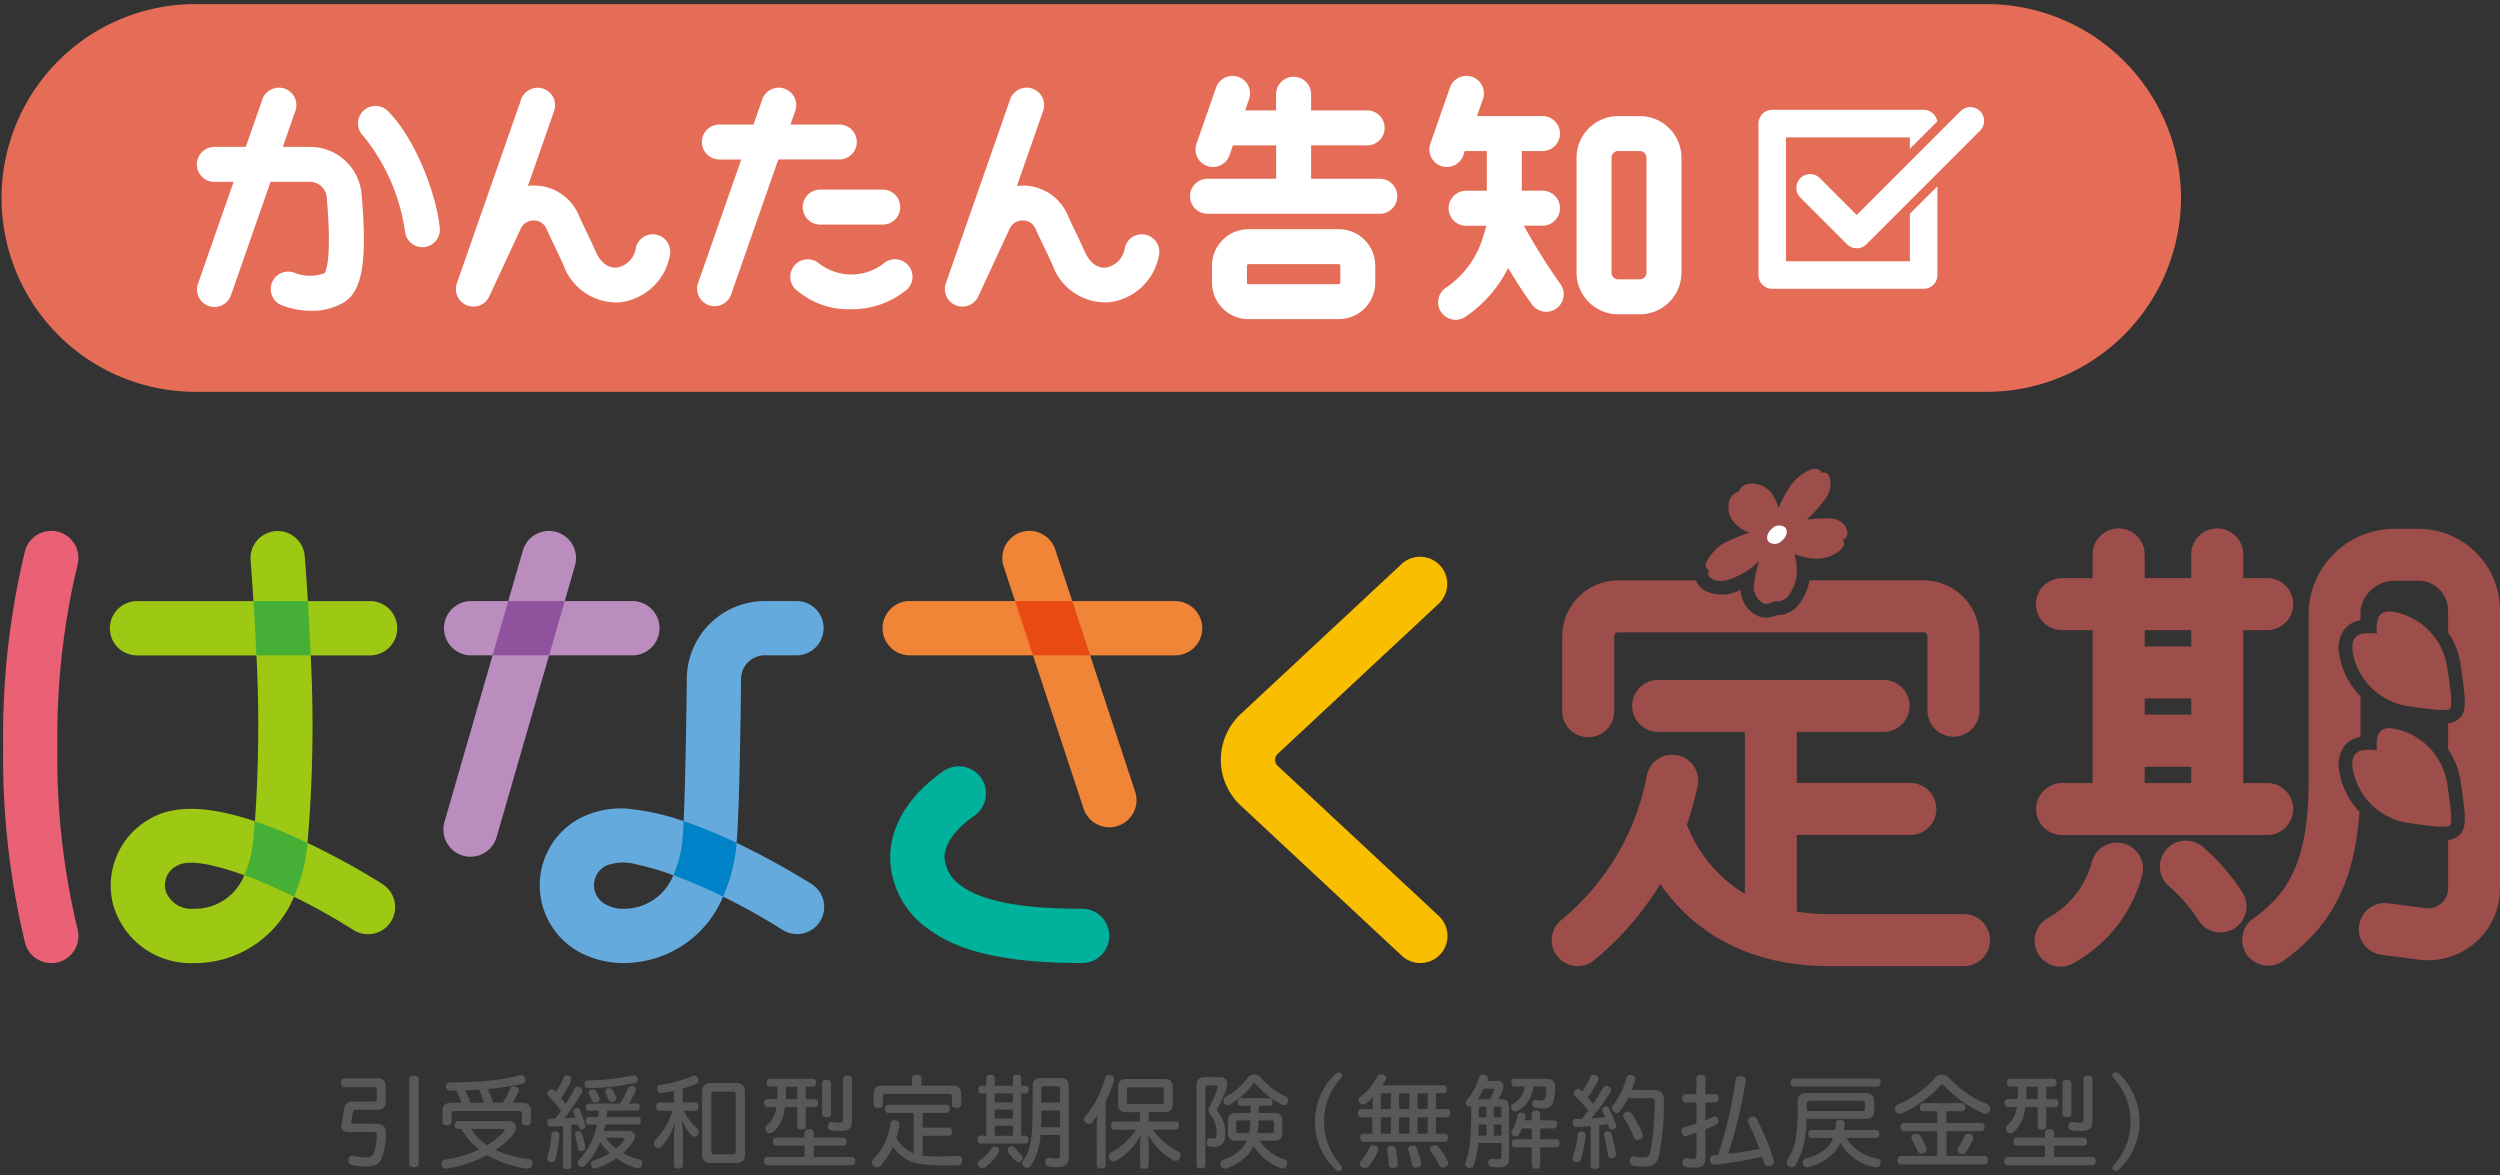 <svg id="商品ロゴ" xmlns="http://www.w3.org/2000/svg" viewBox="0 0 200 94">
  <rect x="0" y="0" width="200" height="94" fill="#333333" stroke="none"/>
  <defs>
    <style>
      .cls-1 {
        fill: #e56c56;
      }

      .cls-2 {
        fill: #fff;
      }

      .cls-3 {
        fill: #9e4e4a;
      }

      .cls-4 {
        fill: #fabe00;
      }

      .cls-5 {
        fill: #ea6176;
      }

      .cls-6 {
        fill: #9dc814;
      }

      .cls-7 {
        fill: #45b035;
      }

      .cls-8 {
        fill: #f08437;
      }

      .cls-9 {
        fill: #00b19c;
      }

      .cls-10 {
        fill: #e94a13;
      }

      .cls-11 {
        fill: #bb8dbe;
      }

      .cls-12 {
        fill: #8f529d;
      }

      .cls-13 {
        fill: none;
      }

      .cls-14 {
        fill: #65aadd;
      }

      .cls-15 {
        fill: #0082c8;
      }

      .cls-16 {
        fill: #595757;
      }
    </style>
  </defs>
  <g>
    <path class="cls-1" d="M174.481,15.837a15.555,15.555,0,0,1-15.509,15.51H15.509a15.51,15.51,0,0,1,0-31.019H158.972A15.555,15.555,0,0,1,174.481,15.837Z"/>
    <g>
      <g>
        <path class="cls-2" d="M24.788,11.752H22.625L23.6,8.958a1.4,1.4,0,1,0-2.638-.921l-1.3,3.715H17.15a1.4,1.4,0,1,0,0,2.8h1.538L15.838,22.7a1.4,1.4,0,0,0,.858,1.78,1.38,1.38,0,0,0,.461.079,1.4,1.4,0,0,0,1.319-.937l3.172-9.078h3.14a1.354,1.354,0,0,1,1.35,1.247c.411,4.651-.016,5.806-.162,6.056a3.31,3.31,0,0,1-2.331.009,1.4,1.4,0,1,0-1,2.609,6.807,6.807,0,0,0,2.286.4,4.931,4.931,0,0,0,2.563-.668c1.5-.9,1.9-3.328,1.433-8.656A4.136,4.136,0,0,0,24.788,11.752Z"/>
        <path class="cls-2" d="M31.082,8.939a1.4,1.4,0,1,0-2,1.956A15.593,15.593,0,0,1,32.4,18.52a1.4,1.4,0,0,0,1.389,1.255,1.425,1.425,0,0,0,.145-.008,1.4,1.4,0,0,0,1.247-1.534C34.9,15.488,33.249,11.154,31.082,8.939Z"/>
        <path class="cls-2" d="M52.515,18.775a1.392,1.392,0,0,0-1.655,1.079,1.832,1.832,0,0,1-1.5,1.55c-.7.078-1.316-.4-1.713-1.3-.272-.616-.543-1.182-.791-1.7-.209-.434-.4-.833-.56-1.2a3.887,3.887,0,0,0-3.559-2.359,3.44,3.44,0,0,0-.5.024L44.3,8.958a1.4,1.4,0,1,0-2.639-.921L36.537,22.7a1.4,1.4,0,0,0,2.587,1.05L41.655,18.3a1.123,1.123,0,0,1,1.036-.662H42.7a1.1,1.1,0,0,1,1.029.683c.172.392.377.821.6,1.289.237.492.495,1.031.755,1.618a4.5,4.5,0,0,0,4.56,2.953,4.617,4.617,0,0,0,3.947-3.755A1.4,1.4,0,0,0,52.515,18.775Z"/>
        <path class="cls-2" d="M91.634,18.775a1.392,1.392,0,0,0-1.655,1.079,1.833,1.833,0,0,1-1.5,1.55c-.691.076-1.316-.4-1.711-1.3-.275-.622-.548-1.191-.8-1.712-.207-.43-.4-.825-.554-1.185a3.886,3.886,0,0,0-3.559-2.36,3.489,3.489,0,0,0-.5.024L83.42,8.958a1.4,1.4,0,1,0-2.638-.921L75.656,22.7a1.4,1.4,0,0,0,2.587,1.05l2.53-5.451a1.123,1.123,0,0,1,1.037-.662h.011a1.1,1.1,0,0,1,1.029.684c.17.388.374.813.6,1.277.239.495.5,1.037.76,1.628a4.5,4.5,0,0,0,4.559,2.954,4.618,4.618,0,0,0,3.948-3.755A1.4,1.4,0,0,0,91.634,18.775Z"/>
        <path class="cls-2" d="M67.141,12.76a1.4,1.4,0,0,0,0-2.8h-3.9l.351-1.006a1.4,1.4,0,1,0-2.639-.921l-.674,1.927H57.553a1.4,1.4,0,1,0,0,2.8H59.3L55.826,22.7a1.4,1.4,0,0,0,2.64.922l3.8-10.866Z"/>
        <path class="cls-2" d="M64.218,16.567a1.4,1.4,0,0,0,1.4,1.4h5a1.4,1.4,0,0,0,0-2.8h-5A1.4,1.4,0,0,0,64.218,16.567Z"/>
        <path class="cls-2" d="M70.734,21.043a4.226,4.226,0,0,1-5.182.055,1.4,1.4,0,0,0-1.975,1.978,6.321,6.321,0,0,0,4.464,1.663,6.9,6.9,0,0,0,4.55-1.607,1.4,1.4,0,0,0-1.857-2.089Z"/>
        <path class="cls-2" d="M107.105,18.337H99.876a2.918,2.918,0,0,0-2.915,2.914v1.365a2.919,2.919,0,0,0,2.915,2.915h7.229a2.918,2.918,0,0,0,2.914-2.915V21.251A2.917,2.917,0,0,0,107.105,18.337Zm.118,4.279a.118.118,0,0,1-.118.119H99.876a.119.119,0,0,1-.119-.119V21.251a.119.119,0,0,1,.119-.119h7.229a.118.118,0,0,1,.118.119Z"/>
        <path class="cls-2" d="M110.382,14.3h-5.493V11.628h4.4a1.4,1.4,0,1,0,0-2.795h-4.4V7.542a1.4,1.4,0,1,0-2.8,0V8.833H99.612L99.9,8a1.4,1.4,0,1,0-2.64-.922L95.719,11.5a1.4,1.4,0,0,0,.859,1.78,1.38,1.38,0,0,0,.461.079,1.4,1.4,0,0,0,1.32-.937l.276-.792h3.458V14.3H96.6a1.4,1.4,0,1,0,0,2.8h13.783a1.4,1.4,0,0,0,0-2.8Z"/>
        <path class="cls-2" d="M131.189,9.289h-1.737a3.331,3.331,0,0,0-3.328,3.327v9.2a3.331,3.331,0,0,0,3.328,3.327h1.737a3.331,3.331,0,0,0,3.327-3.327v-9.2A3.331,3.331,0,0,0,131.189,9.289Zm.531,12.526a.531.531,0,0,1-.531.531h-1.737a.532.532,0,0,1-.532-.531v-9.2a.533.533,0,0,1,.532-.532h1.737a.532.532,0,0,1,.531.532Z"/>
        <path class="cls-2" d="M121.91,18.055h1.49a1.4,1.4,0,0,0,0-2.8h-1.658V12.084H123.4a1.4,1.4,0,0,0,0-2.8H118.16L118.609,8a1.4,1.4,0,1,0-2.64-.922L114.426,11.5a1.4,1.4,0,0,0,.859,1.78,1.376,1.376,0,0,0,.461.079,1.4,1.4,0,0,0,1.32-.937l.117-.336h1.763v3.175h-1.657a1.4,1.4,0,1,0,0,2.8h1.62l-.244.828a7.477,7.477,0,0,1-2.933,4.093,1.4,1.4,0,1,0,1.57,2.313,10.136,10.136,0,0,0,3.347-3.855c.766,1.268,1.427,2.274,1.974,3a1.4,1.4,0,0,0,2.237-1.677A48.646,48.646,0,0,1,121.91,18.055Z"/>
      </g>
      <g>
        <path class="cls-2" d="M152.791,17.1v3.8h-9.91v-9.91h9.91v.915l2.188-2.188a1.1,1.1,0,0,0-1.085-.932H141.778a1.1,1.1,0,0,0-1.1,1.1V22.005a1.1,1.1,0,0,0,1.1,1.1h12.116a1.1,1.1,0,0,0,1.1-1.1V14.9Z"/>
        <path class="cls-2" d="M148.538,19.861h0a1.1,1.1,0,0,1-.779-.323l-3.728-3.729a1.1,1.1,0,1,1,1.559-1.559l2.948,2.949,8.309-8.309a1.1,1.1,0,1,1,1.559,1.559l-9.088,9.089A1.106,1.106,0,0,1,148.538,19.861Z"/>
      </g>
    </g>
    <g>
      <path class="cls-3" d="M157.119,73.131H146.311a16.49,16.49,0,0,1-2.563-.2V66.8h9.126a2.08,2.08,0,0,0,0-4.159h-9.126V58.552h6.982a2.08,2.08,0,0,0,0-4.159H132.607a2.08,2.08,0,0,0,0,4.159h6.982V71.507a11.142,11.142,0,0,1-4.635-5.522c.319-.963.6-1.979.851-3.061a2.079,2.079,0,1,0-4.052-.933,19.59,19.59,0,0,1-6.886,11.637,2.079,2.079,0,1,0,2.7,3.163,24.211,24.211,0,0,0,5.256-6.074c2.944,4.265,7.6,6.572,13.488,6.572h10.808a2.079,2.079,0,1,0,0-4.158Z"/>
      <path class="cls-3" d="M164.921,62.645a2.08,2.08,0,0,0,0,4.159h16.5a2.08,2.08,0,0,0,0-4.159h-1.963V50.409h1.963a2.08,2.08,0,0,0,0-4.159h-1.963V44.308a2.08,2.08,0,0,0-4.159,0V46.25h-3.728V44.308a2.08,2.08,0,0,0-4.159,0V46.25h-2.5a2.08,2.08,0,0,0,0,4.159h2.5V62.645Zm6.655-12.236H175.3v1.307h-3.728Zm0,5.466H175.3v1.3h-3.728Zm0,5.462H175.3v1.308h-3.728Z"/>
      <path class="cls-3" d="M169.82,67.46a2.077,2.077,0,0,0-2.487,1.568,7.251,7.251,0,0,1-3.531,4.43,2.079,2.079,0,1,0,2.238,3.5,11.318,11.318,0,0,0,5.348-7.015A2.079,2.079,0,0,0,169.82,67.46Z"/>
      <path class="cls-3" d="M179.351,71.327a16.958,16.958,0,0,0-3.16-3.609,2.079,2.079,0,0,0-2.636,3.216,12.793,12.793,0,0,1,2.292,2.632,2.079,2.079,0,1,0,3.5-2.239Z"/>
      <path class="cls-3" d="M136.717,45.626a.492.492,0,0,0,.253.69c.7.365,1.432.071,2.277-.349a5.741,5.741,0,0,0,1.5-1.11,8.029,8.029,0,0,0-.392,1.691,1.508,1.508,0,0,0,.734,1.731.927.927,0,0,0,.8-.185,1.2,1.2,0,0,0,1.12-.36,3.227,3.227,0,0,0,.726-1.8,4.292,4.292,0,0,0-.195-1.617,5.909,5.909,0,0,0,1.171.323,3.052,3.052,0,0,0,2.024-.3c.867-.461.892-.952.67-1.115.567-.318.408-.823.161-1.2a1.621,1.621,0,0,0-1.195-.561,17.034,17.034,0,0,0-1.827.107,11.448,11.448,0,0,0,1.526-1.724,1.936,1.936,0,0,0,.314-1.577c-.108-.549-.447-.485-.678-.442,0-.2-.275-.4-.792-.286a3.866,3.866,0,0,0-1.755,1.447,9.526,9.526,0,0,0-.878,1.66,4.643,4.643,0,0,0-.412-.977,2.043,2.043,0,0,0-1.529-.985c-.745-.046-1.148.3-1.243.652a1.04,1.04,0,0,0-.806,1.057,1.782,1.782,0,0,0,.648,1.6,2.173,2.173,0,0,0,1.051.606,15.468,15.468,0,0,0-2.1.864,3.654,3.654,0,0,0-1.384,1.543A.445.445,0,0,0,136.717,45.626Z"/>
      <path class="cls-3" d="M188.222,52.19a5.3,5.3,0,0,0,4.286,4.284c1.115.153,3.165.5,3.481.223.293-.253-.1-2.5-.236-3.467a5.306,5.306,0,0,0-4.287-4.285c-.939-.13-1.44.239-1.32,1.747C188.428,50.483,188.065,51.047,188.222,52.19Z"/>
      <path class="cls-3" d="M188.222,61.525a5.3,5.3,0,0,0,4.286,4.285c1.115.153,3.165.5,3.481.222.293-.253-.1-2.5-.236-3.466a5.305,5.305,0,0,0-4.287-4.285c-.939-.13-1.44.239-1.32,1.746C188.428,59.818,188.065,60.383,188.222,61.525Z"/>
      <path class="cls-3" d="M127.057,58.977a2.079,2.079,0,0,0,2.08-2.079V50.907a.332.332,0,0,1,.323-.323h24.416a.332.332,0,0,1,.324.323V56.9a2.08,2.08,0,0,0,4.159,0V50.907a4.488,4.488,0,0,0-4.483-4.482h-9.124a4.226,4.226,0,0,1-.9,2,2.176,2.176,0,0,1-1.713.786,2.019,2.019,0,0,1-.846.2,1.659,1.659,0,0,1-.595-.108,2.39,2.39,0,0,1-1.448-2.122,3.11,3.11,0,0,1-2.785.107,1.589,1.589,0,0,1-.787-.858H129.46a4.487,4.487,0,0,0-4.482,4.482V56.9A2.079,2.079,0,0,0,127.057,58.977Z"/>
      <path class="cls-3" d="M193.477,42.305h-1.908a6.883,6.883,0,0,0-6.878,6.523V62.452c0,6.556-1.7,9.085-4.444,11.04a2.075,2.075,0,1,0,2.409,3.38c3.854-2.746,5.706-6.3,6.1-11.929a6.076,6.076,0,0,1-1.618-3.269,2.513,2.513,0,0,1,.529-2.139,2.143,2.143,0,0,1,1.172-.58V55.7a6.1,6.1,0,0,1-1.7-3.359,2.512,2.512,0,0,1,.529-2.138,2.143,2.143,0,0,1,1.172-.58v-.792a2.744,2.744,0,0,1,2.727-2.372h1.908a2.375,2.375,0,0,1,2.372,2.372V50.6a5.858,5.858,0,0,1,.985,2.477h0l.077.529c.365,2.449.436,3.356-.209,3.912a1.506,1.506,0,0,1-.853.346V59.94a5.859,5.859,0,0,1,.985,2.476v0l.077.53c.365,2.448.436,3.355-.209,3.91a1.492,1.492,0,0,1-.853.346v3.789a1.588,1.588,0,0,1-1.822,1.656l-2.982-.382a2.075,2.075,0,0,0-.527,4.117l3.011.386A5.737,5.737,0,0,0,200,70.993V48.828A6.53,6.53,0,0,0,193.477,42.305Z"/>
      <path class="cls-2" d="M142.553,43.256a.781.781,0,0,1-1.073.083c-.223-.265-.1-.73.275-1.042a.784.784,0,0,1,1.076-.082C143.051,42.479,142.928,42.944,142.553,43.256Z"/>
    </g>
    <g>
      <path class="cls-4" d="M102.251,61.3a.666.666,0,0,1,0-1.024L115.11,48.285a2.173,2.173,0,0,0-2.964-3.178L99.287,57.094a5.008,5.008,0,0,0,0,7.378l12.859,11.987a2.172,2.172,0,1,0,2.964-3.176Z"/>
      <g>
        <path class="cls-5" d="M6.2,74.313a58.706,58.706,0,0,1-1.61-14.554A58.839,58.839,0,0,1,6.2,45.209a2.173,2.173,0,1,0-4.2-1.129A63.206,63.206,0,0,0,.251,59.759,63.223,63.223,0,0,0,2.008,75.442a2.173,2.173,0,0,0,2.1,1.607,2.117,2.117,0,0,0,.564-.074A2.177,2.177,0,0,0,6.2,74.313Z"/>
        <path class="cls-6" d="M30.61,70.724A61.891,61.891,0,0,0,24.6,67.431a109.366,109.366,0,0,0,.258-15h4.7a2.172,2.172,0,1,0,0-4.343H24.632q-.111-1.742-.253-3.6a2.172,2.172,0,0,0-4.332.333c.087,1.127.163,2.215.231,3.271H10.916a2.172,2.172,0,0,0,0,4.343h9.6a110.18,110.18,0,0,1-.121,13.27c-3.72-1.259-6.487-1.325-8.4-.2l-.016.012a6.106,6.106,0,0,0-2.917,6.887,6.432,6.432,0,0,0,6.345,4.644v0h.372l0,0a8.613,8.613,0,0,0,7.742-5.307,50.266,50.266,0,0,1,4.751,2.657,2.172,2.172,0,0,0,2.336-3.663ZM15.7,72.7h-.176a2.171,2.171,0,0,1-2.273-1.442,1.74,1.74,0,0,1,.94-2.012l0,0c.866-.51,2.9-.12,5.349.773A4.232,4.232,0,0,1,15.7,72.7Z"/>
        <path class="cls-7" d="M24.6,67.431c-.276-.131-.554-.261-.838-.39-1.2-.546-2.324-.99-3.373-1.345-.035.458-.073.913-.116,1.36a9.094,9.094,0,0,1-.729,2.956,41.385,41.385,0,0,1,3.977,1.718A13.412,13.412,0,0,0,24.6,67.469Z"/>
        <path class="cls-7" d="M24.632,48.083H20.278c.1,1.516.175,2.959.234,4.343H24.86C24.8,51.039,24.727,49.6,24.632,48.083Z"/>
      </g>
      <g>
        <path class="cls-8" d="M93.962,48.083H85.78l-1.36-4.119a2.172,2.172,0,1,0-4.126,1.361l.911,2.758H72.823a2.172,2.172,0,1,0,0,4.343h9.816l4.05,12.267a2.171,2.171,0,1,0,4.123-1.362l-3.6-10.9h6.749a2.172,2.172,0,1,0,0-4.343Z"/>
        <path class="cls-9" d="M86.569,72.7c-4.876,0-8.049-.61-9.7-1.859a2.968,2.968,0,0,1-1.312-2.264c.022-1.08.87-2.261,2.391-3.318a2.172,2.172,0,1,0-2.483-3.565c-2.692,1.874-4.2,4.287-4.251,6.794a7.073,7.073,0,0,0,3.03,5.812c2.466,1.873,6.384,2.744,12.325,2.744a2.172,2.172,0,1,0,0-4.344Z"/>
        <polygon class="cls-10" points="81.205 48.083 82.639 52.426 87.213 52.426 85.78 48.083 81.205 48.083"/>
      </g>
      <g>
        <path class="cls-11" d="M50.543,48.083H45.181L46,45.246a2.171,2.171,0,0,0-4.173-1.2l-1.166,4.039H37.645a2.172,2.172,0,0,0,0,4.343h1.762l-3.85,13.335a2.175,2.175,0,0,0,1.485,2.69,2.2,2.2,0,0,0,.6.086,2.176,2.176,0,0,0,2.086-1.57l4.2-14.541h6.615a2.172,2.172,0,1,0,0-4.343Z"/>
        <polygon class="cls-12" points="40.661 48.083 39.407 52.426 43.928 52.426 45.181 48.083 40.661 48.083"/>
        <path class="cls-13" d="M50.952,69.16a3.815,3.815,0,0,0-2.43.079,1.739,1.739,0,0,0-.945,2.014,1.78,1.78,0,0,0,.712,1,2.822,2.822,0,0,0,1.623.443,4.234,4.234,0,0,0,3.955-2.683,20.146,20.146,0,0,0-2.811-.835Z"/>
        <path class="cls-14" d="M64.932,70.724a61.654,61.654,0,0,0-6.005-3.294c.25-2.7.355-12.579.358-13.043,0-.01,0-.019,0-.028a1.9,1.9,0,0,1,1.871-1.933h2.608a2.172,2.172,0,0,0,0-4.343H61.159a6.252,6.252,0,0,0-6.215,6.237l0,.018c0,.088-.079,7.7-.254,11.35a19.353,19.353,0,0,0-3.636-.889v0l-.256-.031v0a7.137,7.137,0,0,0-4.477.726,6.09,6.09,0,0,0,.364,10.843,7.445,7.445,0,0,0,3.228.706,8.615,8.615,0,0,0,7.934-5.311A50.287,50.287,0,0,1,62.6,74.387a2.171,2.171,0,0,0,2.333-3.663ZM49.912,72.7a2.822,2.822,0,0,1-1.623-.443,1.78,1.78,0,0,1-.712-1,1.739,1.739,0,0,1,.945-2.014,3.815,3.815,0,0,1,2.43-.079l.1.021a20.146,20.146,0,0,1,2.811.835A4.234,4.234,0,0,1,49.912,72.7Z"/>
        <path class="cls-15" d="M58.927,67.43c-.275-.13-.552-.261-.835-.389a36.466,36.466,0,0,0-3.4-1.353c-.027.564-.056,1.037-.088,1.368a9.08,9.08,0,0,1-.733,2.96,41.158,41.158,0,0,1,3.979,1.716,13.39,13.39,0,0,0,1.077-4.263Z"/>
      </g>
    </g>
    <g>
      <path class="cls-16" d="M30.11,89.9c.557,0,.771.263.763.763a5.709,5.709,0,0,1-.3,1.912c-.2.517-.541.738-1.3.738a5.041,5.041,0,0,1-1.124-.114.327.327,0,0,1-.279-.345.4.4,0,0,1,.008-.1c.033-.189.148-.3.3-.3a.592.592,0,0,1,.106.017,4.066,4.066,0,0,0,.976.123c.378,0,.558-.1.665-.386a4.772,4.772,0,0,0,.213-1.411c0-.156-.049-.23-.279-.23H27.87c-.361,0-.574-.164-.574-.467a.809.809,0,0,1,.024-.189c.09-.418.164-.845.222-1.247a.61.61,0,0,1,.672-.542h1.707c.139,0,.213-.041.213-.2v-.763c0-.147-.074-.188-.213-.188H27.542c-.148,0-.263-.164-.263-.361,0-.181.115-.345.263-.345h2.625c.46,0,.689.2.689.648v1.214c0,.477-.229.657-.689.657H28.444c-.131,0-.18.049-.2.172-.049.238-.1.509-.148.722a.289.289,0,0,0-.008.074c0,.1.066.139.2.139Zm2.625-3.569c0-.172.148-.287.377-.287s.386.115.386.287V93.09c0,.172-.148.287-.386.287s-.377-.115-.377-.287Z"/>
      <path class="cls-16" d="M40.633,89.685c.377,0,.64.213.64.525a.917.917,0,0,1-.255.583A6.51,6.51,0,0,1,39.648,92a8.985,8.985,0,0,0,2.593.722c.213.033.353.123.353.344a.277.277,0,0,1-.009.082.358.358,0,0,1-.385.337h-.074a9.149,9.149,0,0,1-3.159-1.075,9.788,9.788,0,0,1-3.208,1.066.2.2,0,0,1-.073.009.346.346,0,0,1-.361-.3.334.334,0,0,1-.009-.09.3.3,0,0,1,.279-.32,9.881,9.881,0,0,0,2.732-.812,5.153,5.153,0,0,1-1.411-1.649h-.279c-.164,0-.271-.115-.271-.312s.107-.32.271-.32Zm-3.717-1.468c-.123-.329-.254-.648-.41-.977-.172.008-.337.008-.509.008a.3.3,0,0,1-.32-.328c0-.213.1-.328.312-.328a31.619,31.619,0,0,0,3.257-.156,15.212,15.212,0,0,0,2.322-.41.832.832,0,0,1,.131-.016.3.3,0,0,1,.312.246.473.473,0,0,1,.025.147.3.3,0,0,1-.247.3,22.519,22.519,0,0,1-2.363.377c-.139.017-.27.025-.4.042a7.256,7.256,0,0,1,.41,1.091h.788a5.7,5.7,0,0,0,.574-1.1.3.3,0,0,1,.3-.2.451.451,0,0,1,.148.025c.18.049.271.139.271.262a.407.407,0,0,1-.041.156,5.855,5.855,0,0,1-.468.854h.665c.566,0,.8.2.8.689v.853c0,.2-.147.271-.352.271s-.361-.074-.361-.271V89.1c0-.165-.082-.222-.238-.222H36.358c-.147,0-.229.057-.229.222v.656c0,.2-.165.271-.37.271s-.361-.074-.361-.271v-.853c0-.493.246-.689.8-.689Zm1.8,0a7.023,7.023,0,0,0-.4-1.042c-.378.024-.738.032-1.108.049a7.878,7.878,0,0,1,.427.993Zm-1.025,2.1a4.3,4.3,0,0,0,1.279,1.3,5.908,5.908,0,0,0,1.338-1.082.245.245,0,0,0,.065-.132c0-.057-.041-.09-.123-.09Z"/>
      <path class="cls-16" d="M44.748,90.776v.008a10.825,10.825,0,0,1-.32,1.961.321.321,0,0,1-.32.23.378.378,0,0,1-.09-.008.3.3,0,0,1-.238-.3.426.426,0,0,1,.017-.106,8.193,8.193,0,0,0,.32-1.822.272.272,0,0,1,.3-.23h.025C44.617,90.522,44.748,90.612,44.748,90.776Zm.3-.7c-.32.025-.64.041-.952.057h-.016a.285.285,0,0,1-.3-.312v-.024a.273.273,0,0,1,.271-.3c.115,0,.238,0,.369-.008.156-.2.312-.41.46-.624a11.2,11.2,0,0,0-.977-1.156.39.39,0,0,1-.1-.247.291.291,0,0,1,.09-.213.359.359,0,0,1,.246-.114.29.29,0,0,1,.2.09c.042.041.082.09.124.139a6.941,6.941,0,0,0,.639-1.181.254.254,0,0,1,.238-.156.437.437,0,0,1,.173.041.3.3,0,0,1,.2.27.453.453,0,0,1-.041.165,9.536,9.536,0,0,1-.788,1.353,3.19,3.19,0,0,1,.353.468,11.127,11.127,0,0,0,.73-1.231.284.284,0,0,1,.246-.156.434.434,0,0,1,.189.05.34.34,0,0,1,.189.279.3.3,0,0,1-.033.139,21.5,21.5,0,0,1-1.4,2.059c.3-.016.591-.032.886-.074-.057-.147-.106-.278-.156-.385a.236.236,0,0,1-.032-.123.239.239,0,0,1,.18-.222.336.336,0,0,1,.123-.024.236.236,0,0,1,.222.131,10.926,10.926,0,0,1,.443,1.222.578.578,0,0,1,.016.116c0,.114-.074.188-.205.229a.648.648,0,0,1-.123.016c-.1,0-.189-.049-.23-.213a1.383,1.383,0,0,0-.057-.188c-.173.016-.345.04-.517.057v3.282c0,.147-.156.238-.353.238s-.328-.091-.328-.238Zm1.255.418a.235.235,0,0,1,.246.189,6.6,6.6,0,0,1,.263,1.034v.049a.282.282,0,0,1-.254.3.19.19,0,0,1-.066.008.231.231,0,0,1-.255-.2A8.917,8.917,0,0,0,46,90.809a.234.234,0,0,1-.008-.074.249.249,0,0,1,.23-.238A.343.343,0,0,1,46.307,90.489Zm2.273-1.641c-.017.172-.033.345-.058.517h2.544c.131,0,.213.132.213.279,0,.172-.082.312-.213.312H48.424c-.033.164-.066.344-.115.509h1.936c.336,0,.55.18.55.443a.679.679,0,0,1-.1.328,4,4,0,0,1-.845,1,5.161,5.161,0,0,0,1.288.517.286.286,0,0,1,.238.3.482.482,0,0,1-.024.148.316.316,0,0,1-.32.254.742.742,0,0,1-.123-.016,6.358,6.358,0,0,1-1.608-.78,6.8,6.8,0,0,1-1.6.8.648.648,0,0,1-.123.016.28.28,0,0,1-.271-.188.484.484,0,0,1-.025-.148.316.316,0,0,1,.222-.312,5.3,5.3,0,0,0,1.28-.582,5.068,5.068,0,0,1-.771-.9,5.769,5.769,0,0,1-1.207,1.9.36.36,0,0,1-.254.107.32.32,0,0,1-.238-.107.31.31,0,0,1-.1-.222.354.354,0,0,1,.107-.254,5.355,5.355,0,0,0,1.435-2.814h-.7c-.131,0-.213-.14-.213-.312,0-.147.082-.279.213-.279h.8c.025-.172.041-.345.057-.517h-.812c-.139,0-.222-.131-.222-.287s.083-.279.222-.279h2.51a8.109,8.109,0,0,0,.624-1.214.292.292,0,0,1,.271-.2.447.447,0,0,1,.172.033.274.274,0,0,1,.2.254.286.286,0,0,1-.032.131,7.789,7.789,0,0,1-.534.993h.665c.123,0,.205.115.205.279s-.082.287-.205.287Zm2.157-2.83a.273.273,0,0,1,.279.23.373.373,0,0,1,.017.106.278.278,0,0,1-.23.279,19.472,19.472,0,0,1-3.725.419.289.289,0,0,1-.311-.312v-.017a.29.29,0,0,1,.27-.3,17.854,17.854,0,0,0,3.569-.386A.832.832,0,0,1,50.737,86.018Zm-3.306,1.124a.28.28,0,0,1,.246.131,3.174,3.174,0,0,1,.279.525.276.276,0,0,1,.033.131.263.263,0,0,1-.18.247.392.392,0,0,1-.156.032.287.287,0,0,1-.279-.156c-.066-.156-.164-.369-.255-.533a.161.161,0,0,1-.032-.1.271.271,0,0,1,.18-.246A.41.41,0,0,1,47.431,87.142Zm1.329-.09a.31.31,0,0,1,.271.147c.074.14.2.394.263.566a.426.426,0,0,1,.016.1.252.252,0,0,1-.205.246.473.473,0,0,1-.14.024.29.29,0,0,1-.287-.18c-.074-.18-.172-.41-.238-.533a.3.3,0,0,1-.024-.115.257.257,0,0,1,.205-.23A.39.39,0,0,1,48.76,87.052Zm-.295,3.962a4.387,4.387,0,0,0,.837.862,3.354,3.354,0,0,0,.656-.714.133.133,0,0,0,.033-.074c0-.049-.049-.074-.148-.074Z"/>
      <path class="cls-16" d="M53.909,87.273a7.218,7.218,0,0,1-.959.164.187.187,0,0,1-.066.008.3.3,0,0,1-.312-.279.282.282,0,0,1-.008-.082.294.294,0,0,1,.263-.3,9.824,9.824,0,0,0,2.543-.689.516.516,0,0,1,.189-.042.306.306,0,0,1,.278.181.554.554,0,0,1,.042.189.325.325,0,0,1-.206.3c-.3.123-.664.247-1.05.369v1.1h.985c.164,0,.271.131.271.328s-.107.336-.271.336H54.7a5.094,5.094,0,0,0,1.083,1.453.359.359,0,0,1,.123.262.4.4,0,0,1-.09.246.35.35,0,0,1-.254.115.319.319,0,0,1-.222-.09,4.447,4.447,0,0,1-.812-1.3,6.909,6.909,0,0,1,.1,1.115v2.56c0,.164-.139.263-.361.263s-.353-.1-.353-.263V90.965a9.341,9.341,0,0,1,.115-1.247A5.72,5.72,0,0,1,52.966,91.7a.4.4,0,0,1-.287.14.347.347,0,0,1-.238-.091.367.367,0,0,1-.008-.541,6.013,6.013,0,0,0,1.37-2.347H52.777c-.18,0-.279-.131-.279-.328s.1-.336.279-.336h1.132ZM59.6,92.327c0,.484-.23.714-.738.714H56.912c-.508,0-.746-.23-.746-.714V87.355c0-.492.238-.714.746-.714h1.945c.508,0,.738.222.738.714Zm-2.691-.2c0,.164.066.221.222.221h1.5c.148,0,.222-.057.222-.221V87.544c0-.164-.074-.213-.222-.213h-1.5c-.156,0-.222.049-.222.213Z"/>
      <path class="cls-16" d="M64.367,90.588c0-.165.148-.255.361-.255.23,0,.369.09.369.255V91h2.38c.156,0,.254.131.254.32s-.1.336-.254.336H65.1v.9h3.052c.172,0,.279.131.279.328s-.107.336-.279.336H61.381c-.165,0-.271-.131-.271-.336s.106-.328.271-.328h2.986v-.9H62.094c-.164,0-.262-.139-.262-.336s.1-.32.262-.32h2.273Zm.1-2.659h.714c.172,0,.263.123.263.32s-.091.32-.263.32h-.714V90.1c0,.18-.139.27-.361.27s-.328-.09-.328-.27V88.569H62.8c-.033.23-.074.443-.115.616a2.748,2.748,0,0,1-.8,1.345.494.494,0,0,1-.3.131.341.341,0,0,1-.254-.114.381.381,0,0,1-.1-.255.324.324,0,0,1,.107-.246A2.278,2.278,0,0,0,62.012,89a2.476,2.476,0,0,0,.1-.435h-.722c-.164,0-.263-.131-.263-.32s.1-.32.263-.32h.787c.009-.221.017-.476.017-.763v-.229h-.616c-.164,0-.254-.115-.254-.312s.09-.32.254-.32h3.446c.165,0,.255.115.255.312s-.09.32-.255.32h-.558Zm-.689-.992h-.894v.246c0,.27-.008.525-.016.746h.91Zm2.7,2.182c0,.164-.139.254-.361.254s-.352-.1-.352-.262v-2.47c0-.164.139-.262.352-.262s.361.1.361.262Zm1.683.558c0,.582-.255.8-.928.8a3.947,3.947,0,0,1-.722-.049.3.3,0,0,1-.279-.312.334.334,0,0,1,.009-.09c.032-.2.139-.279.27-.279a.1.1,0,0,1,.049.008,2.6,2.6,0,0,0,.509.057c.312,0,.369-.057.369-.287v-3.2c0-.18.14-.279.361-.279s.362.1.362.279Z"/>
      <path class="cls-16" d="M73.815,90.21h2.109c.148,0,.246.14.246.32s-.1.336-.246.336H73.815v1.576a9.658,9.658,0,0,0,1.28.074c.484,0,1.009-.017,1.543-.049h.016c.222,0,.32.139.32.36v.025a.334.334,0,0,1-.336.361c-.378.016-.747.024-1.116.024a11.711,11.711,0,0,1-1.748-.106,3.1,3.1,0,0,1-2.338-1.4,5.682,5.682,0,0,1-1.009,1.542.364.364,0,0,1-.279.123.38.38,0,0,1-.254-.106.419.419,0,0,1-.14-.3.355.355,0,0,1,.1-.238,4.989,4.989,0,0,0,1.378-2.864.293.293,0,0,1,.32-.262.519.519,0,0,1,.107.008.328.328,0,0,1,.3.328.314.314,0,0,1-.008.082,6.985,6.985,0,0,1-.254.985,2.715,2.715,0,0,0,1.395,1.23V89.037H71.05c-.164,0-.262-.139-.262-.336s.1-.32.262-.32h4.669c.172,0,.271.131.271.32s-.1.336-.271.336h-1.9Zm-.861-3.946c0-.18.14-.271.377-.271.255,0,.386.091.386.271v.582h2.436c.5,0,.747.189.747.673v.845c0,.181-.148.271-.369.271s-.378-.09-.378-.271v-.64c0-.155-.073-.213-.245-.213h-5.03c-.172,0-.246.058-.246.213v.64c0,.181-.164.271-.385.271-.2,0-.361-.09-.361-.271v-.845c0-.484.238-.673.738-.673h2.33Z"/>
      <path class="cls-16" d="M81.7,90.85H82c.173,0,.271.107.271.32,0,.2-.1.312-.271.312H78.456c-.164,0-.254-.115-.254-.312,0-.213.09-.32.254-.32h.451V87.478h-.394c-.164,0-.246-.123-.246-.312s.082-.3.246-.3h.394v-.632c0-.172.123-.254.337-.254s.336.082.336.254v.632h1.452v-.632c0-.172.123-.254.329-.254s.336.082.336.254v.632h.344c.173,0,.255.115.255.3s-.082.312-.255.312H81.7Zm-1.756,1.2a.316.316,0,0,1-.057.181,4.369,4.369,0,0,1-1.075,1.148.421.421,0,0,1-.222.074.345.345,0,0,1-.27-.131.352.352,0,0,1-.091-.23.317.317,0,0,1,.148-.263,3.593,3.593,0,0,0,.96-.968.316.316,0,0,1,.262-.147.327.327,0,0,1,.189.065A.318.318,0,0,1,79.941,92.048Zm-.361-4.57v.714h1.452v-.714Zm0,1.288v.714h1.452v-.714Zm0,1.288v.8h1.452v-.8ZM80.942,91.7a.328.328,0,0,1,.271.148,3.35,3.35,0,0,0,.492.533.318.318,0,0,1,.115.246.336.336,0,0,1-.09.222.347.347,0,0,1-.247.115.4.4,0,0,1-.238-.1,3.281,3.281,0,0,1-.574-.681.372.372,0,0,1-.065-.2.25.25,0,0,1,.147-.23A.327.327,0,0,1,80.942,91.7Zm2.3-.9a5.142,5.142,0,0,1-.755,2.436.37.37,0,0,1-.311.189.529.529,0,0,1-.222-.065.335.335,0,0,1-.18-.279.382.382,0,0,1,.065-.206c.525-.746.747-1.632.763-3.618.009-.771.009-1.608.009-2.33,0-.509.229-.689.73-.689h1.427c.517,0,.73.18.73.689v5.612c0,.6-.262.829-.886.829a3.678,3.678,0,0,1-.722-.058.3.3,0,0,1-.271-.311.667.667,0,0,1,.017-.115c.033-.189.139-.271.279-.271a.234.234,0,0,1,.074.008,2.239,2.239,0,0,0,.508.066c.263,0,.3-.058.3-.3V90.793Zm.066-1.953v.574c0,.263-.008.526-.025.755H84.8V88.84ZM84.8,88.2V87.1c0-.164-.082-.2-.222-.2H83.534c-.139,0-.229.033-.229.2v1.1Z"/>
      <path class="cls-16" d="M88.454,93.213c0,.172-.147.271-.361.271s-.361-.1-.361-.271V90.128a7.688,7.688,0,0,1,.074-.952,4.67,4.67,0,0,1-.4.583.4.4,0,0,1-.3.156.385.385,0,0,1-.238-.091.351.351,0,0,1-.148-.278.371.371,0,0,1,.09-.23,7.669,7.669,0,0,0,1.6-3.077.293.293,0,0,1,.3-.238.919.919,0,0,1,.148.017c.181.057.279.156.279.3a.5.5,0,0,1-.016.107,10.4,10.4,0,0,1-.665,1.666Zm3.438-3.5h2.174c.164,0,.254.114.254.312s-.09.344-.254.344H92.228a5.833,5.833,0,0,0,2.018,1.748.35.35,0,0,1,.206.319.491.491,0,0,1-.066.23.377.377,0,0,1-.32.2.48.48,0,0,1-.23-.066,5.061,5.061,0,0,1-2-2.042,5.192,5.192,0,0,1,.058.713v1.74c0,.18-.115.287-.345.287s-.344-.107-.344-.287v-1.74a4.109,4.109,0,0,1,.065-.7,4.96,4.96,0,0,1-1.961,2.076.459.459,0,0,1-.229.065.406.406,0,0,1-.312-.172.4.4,0,0,1-.074-.222.366.366,0,0,1,.189-.32,5.579,5.579,0,0,0,2-1.821H89.151c-.164,0-.27-.139-.27-.336s.106-.32.27-.32H91.2v-.747H90.111c-.475,0-.664-.213-.664-.624V86.953c0-.41.2-.632.681-.632h3.019c.476,0,.673.214.673.632v1.386c0,.411-.2.624-.673.624H91.892Zm1-1.387c.148,0,.213-.041.213-.2v-.951c0-.156-.065-.189-.213-.189H90.382c-.156,0-.229.041-.229.2v.943c0,.156.073.2.213.2Z"/>
      <path class="cls-16" d="M95.72,86.871c0-.509.23-.7.7-.7h1.156a.54.54,0,0,1,.608.558,1.058,1.058,0,0,1-.05.3,9.351,9.351,0,0,1-.722,1.625.25.25,0,0,0-.041.122.3.3,0,0,0,.066.173,2.779,2.779,0,0,1,.591,1.715c0,.8-.345,1.091-.886,1.091a1.817,1.817,0,0,1-.419-.041.294.294,0,0,1-.2-.3.343.343,0,0,1,.008-.09c.025-.18.132-.271.263-.271h.041a.837.837,0,0,0,.221.041c.2,0,.271-.106.271-.541a2.309,2.309,0,0,0-.525-1.428.5.5,0,0,1-.115-.3.707.707,0,0,1,.1-.329,6.986,6.986,0,0,0,.607-1.468.557.557,0,0,0,.016-.09c0-.066-.049-.1-.156-.1h-.623c-.131,0-.2.049-.2.2v6.17c0,.18-.14.262-.353.262s-.353-.082-.353-.262Zm5.046,4.381a3.762,3.762,0,0,0,2.018,1.51.311.311,0,0,1,.2.3.466.466,0,0,1-.041.18.365.365,0,0,1-.492.206,4.289,4.289,0,0,1-2.158-1.764,2.654,2.654,0,0,1-.517.754,4.148,4.148,0,0,1-1.649,1.026.473.473,0,0,1-.147.025.33.33,0,0,1-.321-.23.4.4,0,0,1-.032-.164.328.328,0,0,1,.254-.32,3.317,3.317,0,0,0,1.411-.853,2.189,2.189,0,0,0,.46-.665H98.9c-.443,0-.664-.188-.664-.607v-1c0-.418.221-.615.664-.615h1.141v-.574h-.788c-.156,0-.237-.1-.237-.288v-.024c.008-.181.106-.3.245-.3h2.3c.131,0,.238.123.246.3v.024c0,.181-.091.288-.23.288h-.87v.574h1.215c.443,0,.664.2.664.615v1c0,.419-.221.607-.664.607Zm2.133-3.511a.3.3,0,0,1,.172.279.391.391,0,0,1-.057.2.3.3,0,0,1-.279.188.435.435,0,0,1-.2-.049,6.716,6.716,0,0,1-2.076-1.641c-.041-.057-.082-.082-.114-.082s-.066.025-.107.082A6.363,6.363,0,0,1,98.4,88.364a.346.346,0,0,1-.2.058.322.322,0,0,1-.279-.173.457.457,0,0,1-.049-.2.325.325,0,0,1,.18-.3,5.252,5.252,0,0,0,1.756-1.526.68.68,0,0,1,.542-.263.645.645,0,0,1,.508.23A5.96,5.96,0,0,0,102.9,87.741Zm-3.79,1.895c-.164,0-.214.033-.214.18v.649c0,.147.05.188.214.188h.812a5.255,5.255,0,0,0,.106-1.017Zm1.583,0a6.062,6.062,0,0,1-.1,1.017h1.115c.156,0,.214-.041.214-.18v-.657c0-.147-.058-.18-.214-.18Z"/>
      <path class="cls-16" d="M107.377,86.034a.261.261,0,0,1-.082.181,5.206,5.206,0,0,0,0,7.039.246.246,0,0,1,.082.181.259.259,0,0,1-.279.237c-.131,0-.213-.049-.353-.2a5.27,5.27,0,0,1,0-7.466c.14-.155.222-.2.353-.2A.26.26,0,0,1,107.377,86.034Z"/>
      <path class="cls-16" d="M109.811,88.274a3.808,3.808,0,0,1,.041-.525,7.053,7.053,0,0,1-.558.525.394.394,0,0,1-.238.09.358.358,0,0,1-.287-.147.308.308,0,0,1-.074-.2.37.37,0,0,1,.172-.3,4.869,4.869,0,0,0,1.346-1.632.291.291,0,0,1,.271-.148.643.643,0,0,1,.2.041.291.291,0,0,1,.213.271.355.355,0,0,1-.049.172c-.091.139-.189.279-.3.418.263-.016.509-.016.763-.016h4.168c.172,0,.263.131.263.328,0,.181-.091.312-.263.312h-.607v1.263h.894c.164,0,.255.131.255.329s-.091.327-.255.327h-.894v1.313h.7c.173,0,.263.123.263.312s-.09.336-.263.336h-6.506c-.164,0-.254-.147-.254-.336,0-.172.09-.312.254-.312h.714V89.381h-.9c-.147,0-.245-.139-.245-.327s.1-.329.245-.329h.928Zm.459,3.659a.336.336,0,0,1-.024.123,4.39,4.39,0,0,1-.755,1.247.392.392,0,0,1-.3.14.459.459,0,0,1-.254-.09.3.3,0,0,1-.148-.263.392.392,0,0,1,.09-.23,3.6,3.6,0,0,0,.681-1.066.294.294,0,0,1,.279-.173.424.424,0,0,1,.164.033C110.18,91.7,110.27,91.81,110.27,91.933Zm.189-3.208h.812V87.462h-.812Zm0,1.969h.812V89.381h-.812Zm.886.968a.283.283,0,0,1,.3.206,8.834,8.834,0,0,1,.181,1.247v.024c0,.172-.14.279-.345.3h-.049a.293.293,0,0,1-.328-.263c-.016-.369-.066-.82-.123-1.206a.106.106,0,0,1-.008-.049c0-.131.115-.23.278-.254A.341.341,0,0,1,111.345,91.662Zm.582-2.937h.821V87.462h-.821Zm0,1.969h.821V89.381h-.821Zm1.1.952a.3.3,0,0,1,.3.18,8.718,8.718,0,0,1,.361,1.182.343.343,0,0,1,.008.09c0,.148-.106.263-.3.3a.732.732,0,0,1-.132.016.273.273,0,0,1-.3-.238,8.122,8.122,0,0,0-.3-1.173.318.318,0,0,1-.017-.09.27.27,0,0,1,.238-.255A.954.954,0,0,1,113.027,91.646Zm.377-2.921h.812V87.462H113.4Zm0,1.969h.812V89.381H113.4Zm1.37.919a.33.33,0,0,1,.263.115,5.809,5.809,0,0,1,.771,1.157.4.4,0,0,1,.041.164.36.36,0,0,1-.2.3.452.452,0,0,1-.2.049.313.313,0,0,1-.279-.148,8.027,8.027,0,0,0-.722-1.165.277.277,0,0,1,.115-.41A.459.459,0,0,1,114.774,91.613Z"/>
      <path class="cls-16" d="M120.12,87.929c.419,0,.608.2.608.722v4.061c0,.485-.279.681-.821.681a2.8,2.8,0,0,1-.64-.065.278.278,0,0,1-.2-.3.289.289,0,0,1,.008-.082.257.257,0,0,1,.255-.262.106.106,0,0,1,.049.008,2.865,2.865,0,0,0,.41.049c.254,0,.328-.041.328-.213V91.441h-1.854a7.5,7.5,0,0,1-.361,1.78.328.328,0,0,1-.312.214.387.387,0,0,1-.155-.033.318.318,0,0,1-.222-.3.315.315,0,0,1,.033-.147,5.792,5.792,0,0,0,.361-1.641c.065-.624.09-1.469.09-2.65a.969.969,0,0,1,.008-.156.569.569,0,0,1-.115.016.412.412,0,0,1-.221-.065.257.257,0,0,1-.107-.222.3.3,0,0,1,.082-.213,5.238,5.238,0,0,0,.985-1.838.28.28,0,0,1,.3-.213.648.648,0,0,1,.123.016c.173.025.271.1.271.213a.442.442,0,0,1-.017.107,1.14,1.14,0,0,1-.057.164h.845a.427.427,0,0,1,.484.427.526.526,0,0,1-.033.188,4.358,4.358,0,0,1-.369.837Zm-.918,0a3.513,3.513,0,0,0,.319-.689.224.224,0,0,0,.017-.065c0-.058-.033-.083-.1-.083h-.747c-.14.288-.3.567-.451.837h.96Zm-.287,2.921v-.886h-.624c0,.3-.008.591-.025.886Zm0-1.469v-.844H118.5c-.123,0-.2.032-.2.18v.664Zm.582,0h.623v-.664c0-.148-.065-.18-.2-.18H119.5Zm.623.583H119.5v.886h.623Zm2.56-3.044a2.531,2.531,0,0,1-1.247,1.936.354.354,0,0,1-.2.058.327.327,0,0,1-.287-.172.357.357,0,0,1-.057-.189.3.3,0,0,1,.164-.263,1.774,1.774,0,0,0,.927-1.37h-.812c-.165,0-.263-.131-.263-.32s.1-.3.263-.3h2.543c.484,0,.722.246.714.664a4.627,4.627,0,0,1-.148,1.133.771.771,0,0,1-.87.574,2.987,2.987,0,0,1-.607-.057.265.265,0,0,1-.221-.28.515.515,0,0,1,.008-.106c.041-.173.131-.246.238-.246a.091.091,0,0,1,.041.008,1.89,1.89,0,0,0,.4.049.312.312,0,0,0,.361-.254,3.119,3.119,0,0,0,.074-.673c0-.156-.049-.189-.213-.189Zm-.139,2.708v-.509c0-.181.123-.279.336-.279s.337.1.337.279v.509h1.091c.172,0,.262.123.262.312s-.09.336-.262.336h-1.091v.861h1.3c.164,0,.254.123.254.32s-.09.328-.254.328h-1.3v1.42c0,.18-.115.287-.329.287s-.344-.107-.344-.287v-1.42H121.2c-.164,0-.262-.139-.262-.328s.1-.32.262-.32h1.346v-.861h-.8a3.9,3.9,0,0,1-.206.451.3.3,0,0,1-.278.181.443.443,0,0,1-.173-.033.3.3,0,0,1-.18-.279.294.294,0,0,1,.049-.164,4.216,4.216,0,0,0,.46-1.19.262.262,0,0,1,.278-.23.351.351,0,0,1,.091.008c.164.034.262.124.262.255a.2.2,0,0,1-.016.09,1.715,1.715,0,0,1-.066.263Z"/>
      <path class="cls-16" d="M126.853,90.784V90.8a8.7,8.7,0,0,1-.4,1.969.3.3,0,0,1-.295.2.448.448,0,0,1-.115-.017.308.308,0,0,1-.246-.278.437.437,0,0,1,.016-.091,7.179,7.179,0,0,0,.4-1.805.256.256,0,0,1,.279-.254.187.187,0,0,1,.066.008C126.739,90.555,126.853,90.637,126.853,90.784Zm.4-.7c-.4.041-.787.066-1.148.074h-.017c-.164,0-.262-.115-.27-.328,0-.189.1-.32.254-.32h.476c.172-.222.344-.443.508-.673a9.039,9.039,0,0,0-1.066-1.14.276.276,0,0,1-.1-.214A.387.387,0,0,1,126,87.24a.34.34,0,0,1,.246-.123.216.216,0,0,1,.156.058c.057.049.115.106.172.164a12.047,12.047,0,0,0,.673-1.2.257.257,0,0,1,.246-.156.425.425,0,0,1,.164.041.317.317,0,0,1,.222.279.265.265,0,0,1-.033.131,9.145,9.145,0,0,1-.82,1.37,4.913,4.913,0,0,1,.418.493,13.92,13.92,0,0,0,.8-1.272.315.315,0,0,1,.271-.156.321.321,0,0,1,.172.049.34.34,0,0,1,.2.279.3.3,0,0,1-.041.14,19.134,19.134,0,0,1-1.534,2.133c.369-.017.73-.058,1.091-.107-.074-.172-.148-.336-.213-.484a.211.211,0,0,1-.025-.1.269.269,0,0,1,.172-.229.37.37,0,0,1,.148-.033.242.242,0,0,1,.23.156,10.7,10.7,0,0,1,.574,1.337.125.125,0,0,1,.016.074.282.282,0,0,1-.229.254.288.288,0,0,1-.14.033.218.218,0,0,1-.221-.156c-.025-.09-.058-.188-.091-.278-.221.024-.459.049-.681.082v3.232c0,.164-.147.254-.344.254s-.345-.09-.345-.254Zm1.379.418a.266.266,0,0,1,.27.181,12.525,12.525,0,0,1,.378,1.641v.041c0,.148-.123.254-.3.279a.282.282,0,0,1-.082.008.241.241,0,0,1-.262-.23,13.267,13.267,0,0,0-.32-1.6.109.109,0,0,1-.017-.066.26.26,0,0,1,.222-.238A.588.588,0,0,1,128.634,90.505Zm3.675-3.306c.533,0,.8.222.8.788a20.276,20.276,0,0,1-.386,4.455c-.164.664-.5.886-1.222.886a4.123,4.123,0,0,1-.886-.082.336.336,0,0,1-.238-.345.378.378,0,0,1,.008-.09.323.323,0,0,1,.3-.3.259.259,0,0,1,.082.008,2.3,2.3,0,0,0,.672.082c.353,0,.493-.066.583-.435a20.286,20.286,0,0,0,.345-4.037c0-.2-.074-.27-.271-.27h-1.854a6.356,6.356,0,0,1-.649,1.05.347.347,0,0,1-.262.123.392.392,0,0,1-.23-.09.448.448,0,0,1-.123-.3.376.376,0,0,1,.074-.221,6.54,6.54,0,0,0,1.075-2.207.291.291,0,0,1,.295-.213.832.832,0,0,1,.131.016c.165.041.271.131.271.279a.569.569,0,0,1-.016.115,7.949,7.949,0,0,1-.271.779Zm-2.067,1.731a.348.348,0,0,1,.287.148,9.668,9.668,0,0,1,.87,1.608.318.318,0,0,1,.032.14.348.348,0,0,1-.221.32.479.479,0,0,1-.2.049.321.321,0,0,1-.312-.222,8.529,8.529,0,0,0-.787-1.542.326.326,0,0,1-.058-.181.318.318,0,0,1,.189-.262A.362.362,0,0,1,130.242,88.93Z"/>
      <path class="cls-16" d="M136.441,89.611c.222-.09.443-.18.632-.27a.311.311,0,0,1,.115-.025.291.291,0,0,1,.262.213.413.413,0,0,1,.033.164.282.282,0,0,1-.172.263,8.528,8.528,0,0,1-.87.385V92.6c0,.59-.254.812-.878.812a3.022,3.022,0,0,1-.722-.082.287.287,0,0,1-.246-.312.4.4,0,0,1,.008-.1c.033-.189.148-.279.271-.279a.148.148,0,0,1,.058.008,2.593,2.593,0,0,0,.483.065c.247,0,.3-.057.3-.287V90.612c-.262.1-.533.181-.788.263a.486.486,0,0,1-.106.016c-.14,0-.246-.107-.3-.287a.832.832,0,0,1-.016-.131.276.276,0,0,1,.229-.287c.321-.082.649-.189.977-.3V88.2h-.87c-.172,0-.262-.139-.262-.336s.09-.329.262-.329h.87V86.256c0-.172.156-.271.377-.271s.353.1.353.271v1.279h.8c.164,0,.254.14.254.329s-.09.336-.254.336h-.8Zm.738,3.569h-.032a.342.342,0,0,1-.345-.353v-.065a.312.312,0,0,1,.279-.345c.123-.008.246-.016.369-.033a33.206,33.206,0,0,0,1.4-6.013.317.317,0,0,1,.353-.279.406.406,0,0,1,.1.008c.238.016.361.139.361.32a.182.182,0,0,1-.008.065,39.583,39.583,0,0,1-1.4,5.826c.845-.1,1.682-.238,2.511-.4-.263-.713-.566-1.411-.9-2.1a.409.409,0,0,1-.041-.164.292.292,0,0,1,.214-.271.51.51,0,0,1,.205-.049.3.3,0,0,1,.287.181,20.25,20.25,0,0,1,1.362,3.281.577.577,0,0,1,.025.148.344.344,0,0,1-.271.336.566.566,0,0,1-.189.033.3.3,0,0,1-.312-.229c-.057-.181-.115-.362-.172-.542A33.175,33.175,0,0,1,137.179,93.18Z"/>
      <path class="cls-16" d="M144.528,89.5a10.96,10.96,0,0,1-.173,1.8,5.741,5.741,0,0,1-.7,1.871.356.356,0,0,1-.312.2.484.484,0,0,1-.229-.066.35.35,0,0,1-.173-.3.421.421,0,0,1,.058-.214,4.55,4.55,0,0,0,.664-1.722,18.286,18.286,0,0,0,.148-2.946c0-.484.254-.681.788-.681h4.561c.525,0,.771.2.771.673v.738c0,.476-.254.649-.73.649ZM150.2,86.28c.156,0,.254.131.254.312s-.1.328-.254.328H143.5c-.172,0-.263-.131-.263-.32s.091-.32.263-.32Zm-2.486,4.751a3.5,3.5,0,0,0,2.5,1.649.291.291,0,0,1,.246.3.744.744,0,0,1-.016.132.354.354,0,0,1-.361.278.648.648,0,0,1-.123-.016,4.011,4.011,0,0,1-2.732-1.944,2.784,2.784,0,0,1-.714.984,4.662,4.662,0,0,1-1.78.952.588.588,0,0,1-.165.024.325.325,0,0,1-.327-.246.531.531,0,0,1-.025-.155.31.31,0,0,1,.254-.312,3.892,3.892,0,0,0,1.6-.78,2.024,2.024,0,0,0,.582-.869h-1.739c-.164,0-.262-.123-.262-.32s.1-.312.262-.312h1.895a4.583,4.583,0,0,0,.058-.517c.008-.164.115-.279.353-.279s.361.1.361.271V89.9c-.017.173-.033.337-.058.5h2.568c.164,0,.254.123.254.312s-.09.32-.254.32Zm1.247-2.15c.156,0,.23-.025.23-.172v-.46c0-.155-.074-.188-.23-.188h-4.176c-.148,0-.246.057-.246.213v.607Z"/>
      <path class="cls-16" d="M158.989,88.339a.378.378,0,0,1,.238.353.457.457,0,0,1-.041.181.362.362,0,0,1-.337.238.479.479,0,0,1-.2-.049,9.879,9.879,0,0,1-3.158-2.232.159.159,0,0,0-.123-.082c-.033,0-.074.025-.123.082a9.089,9.089,0,0,1-3.11,2.24.507.507,0,0,1-.18.033.337.337,0,0,1-.328-.247.418.418,0,0,1-.033-.172.36.36,0,0,1,.238-.336,8.035,8.035,0,0,0,3-2.15.7.7,0,0,1,.525-.221.721.721,0,0,1,.542.221A8.435,8.435,0,0,0,158.989,88.339Zm-3.274,1.494H158.5c.172,0,.27.131.27.328s-.1.336-.27.336h-2.782v1.978h3.028c.18,0,.279.147.279.336,0,.2-.1.344-.279.344h-6.67c-.181,0-.271-.139-.271-.344,0-.189.09-.336.271-.336h2.9V90.5h-2.666c-.173,0-.271-.139-.271-.336s.1-.328.271-.328h2.666V88.9h-1.124c-.172,0-.271-.124-.271-.312s.1-.337.271-.337h3.085c.164,0,.27.14.27.337a.275.275,0,0,1-.27.312h-1.223Zm-2.4.869a.354.354,0,0,1,.3.148,5.717,5.717,0,0,1,.484.944.471.471,0,0,1,.024.147.321.321,0,0,1-.229.3.44.44,0,0,1-.172.032.323.323,0,0,1-.312-.205,8.43,8.43,0,0,0-.451-.894.252.252,0,0,1-.05-.139.339.339,0,0,1,.2-.287A.605.605,0,0,1,153.311,90.7Zm4.554.32a.338.338,0,0,1-.033.148,4.655,4.655,0,0,1-.558.985.372.372,0,0,1-.3.172.385.385,0,0,1-.206-.058.305.305,0,0,1-.172-.279.3.3,0,0,1,.058-.18,4.682,4.682,0,0,0,.516-.935.292.292,0,0,1,.279-.181.533.533,0,0,1,.181.041A.309.309,0,0,1,157.865,91.022Z"/>
      <path class="cls-16" d="M163.6,90.588c0-.165.148-.255.361-.255.23,0,.369.09.369.255V91h2.379c.156,0,.255.131.255.32s-.1.336-.255.336h-2.379v.9h3.052c.172,0,.279.131.279.328s-.107.336-.279.336h-6.768c-.165,0-.271-.131-.271-.336s.106-.328.271-.328H163.6v-.9h-2.273c-.164,0-.262-.139-.262-.336s.1-.32.262-.32H163.6Zm.1-2.659h.714c.172,0,.263.123.263.32s-.091.32-.263.32H163.7V90.1c0,.18-.139.27-.361.27s-.328-.09-.328-.27V88.569h-.976c-.033.23-.074.443-.115.616a2.748,2.748,0,0,1-.8,1.345.494.494,0,0,1-.3.131.344.344,0,0,1-.254-.114.385.385,0,0,1-.1-.255.324.324,0,0,1,.107-.246A2.286,2.286,0,0,0,161.25,89a2.476,2.476,0,0,0,.1-.435h-.722c-.164,0-.263-.131-.263-.32s.1-.32.263-.32h.787c.008-.221.017-.476.017-.763v-.229h-.616c-.164,0-.254-.115-.254-.312s.09-.32.254-.32h3.446c.164,0,.255.115.255.312s-.091.32-.255.32H163.7Zm-.689-.992h-.894v.246c0,.27-.008.525-.016.746h.91Zm2.7,2.182c0,.164-.139.254-.361.254s-.352-.1-.352-.262v-2.47c0-.164.139-.262.352-.262s.361.1.361.262Zm1.682.558c0,.582-.254.8-.927.8a3.947,3.947,0,0,1-.722-.049.3.3,0,0,1-.279-.312.334.334,0,0,1,.009-.09c.032-.2.139-.279.27-.279a.1.1,0,0,1,.049.008,2.6,2.6,0,0,0,.509.057c.312,0,.369-.057.369-.287v-3.2c0-.18.14-.279.361-.279s.361.1.361.279Z"/>
      <path class="cls-16" d="M169.616,86a5.27,5.27,0,0,1,0,7.466c-.14.156-.222.2-.345.2a.262.262,0,0,1-.287-.237.246.246,0,0,1,.082-.181,5.184,5.184,0,0,0,0-7.039.242.242,0,0,1,.2-.419C169.394,85.8,169.476,85.846,169.616,86Z"/>
    </g>
  </g>
</svg>
